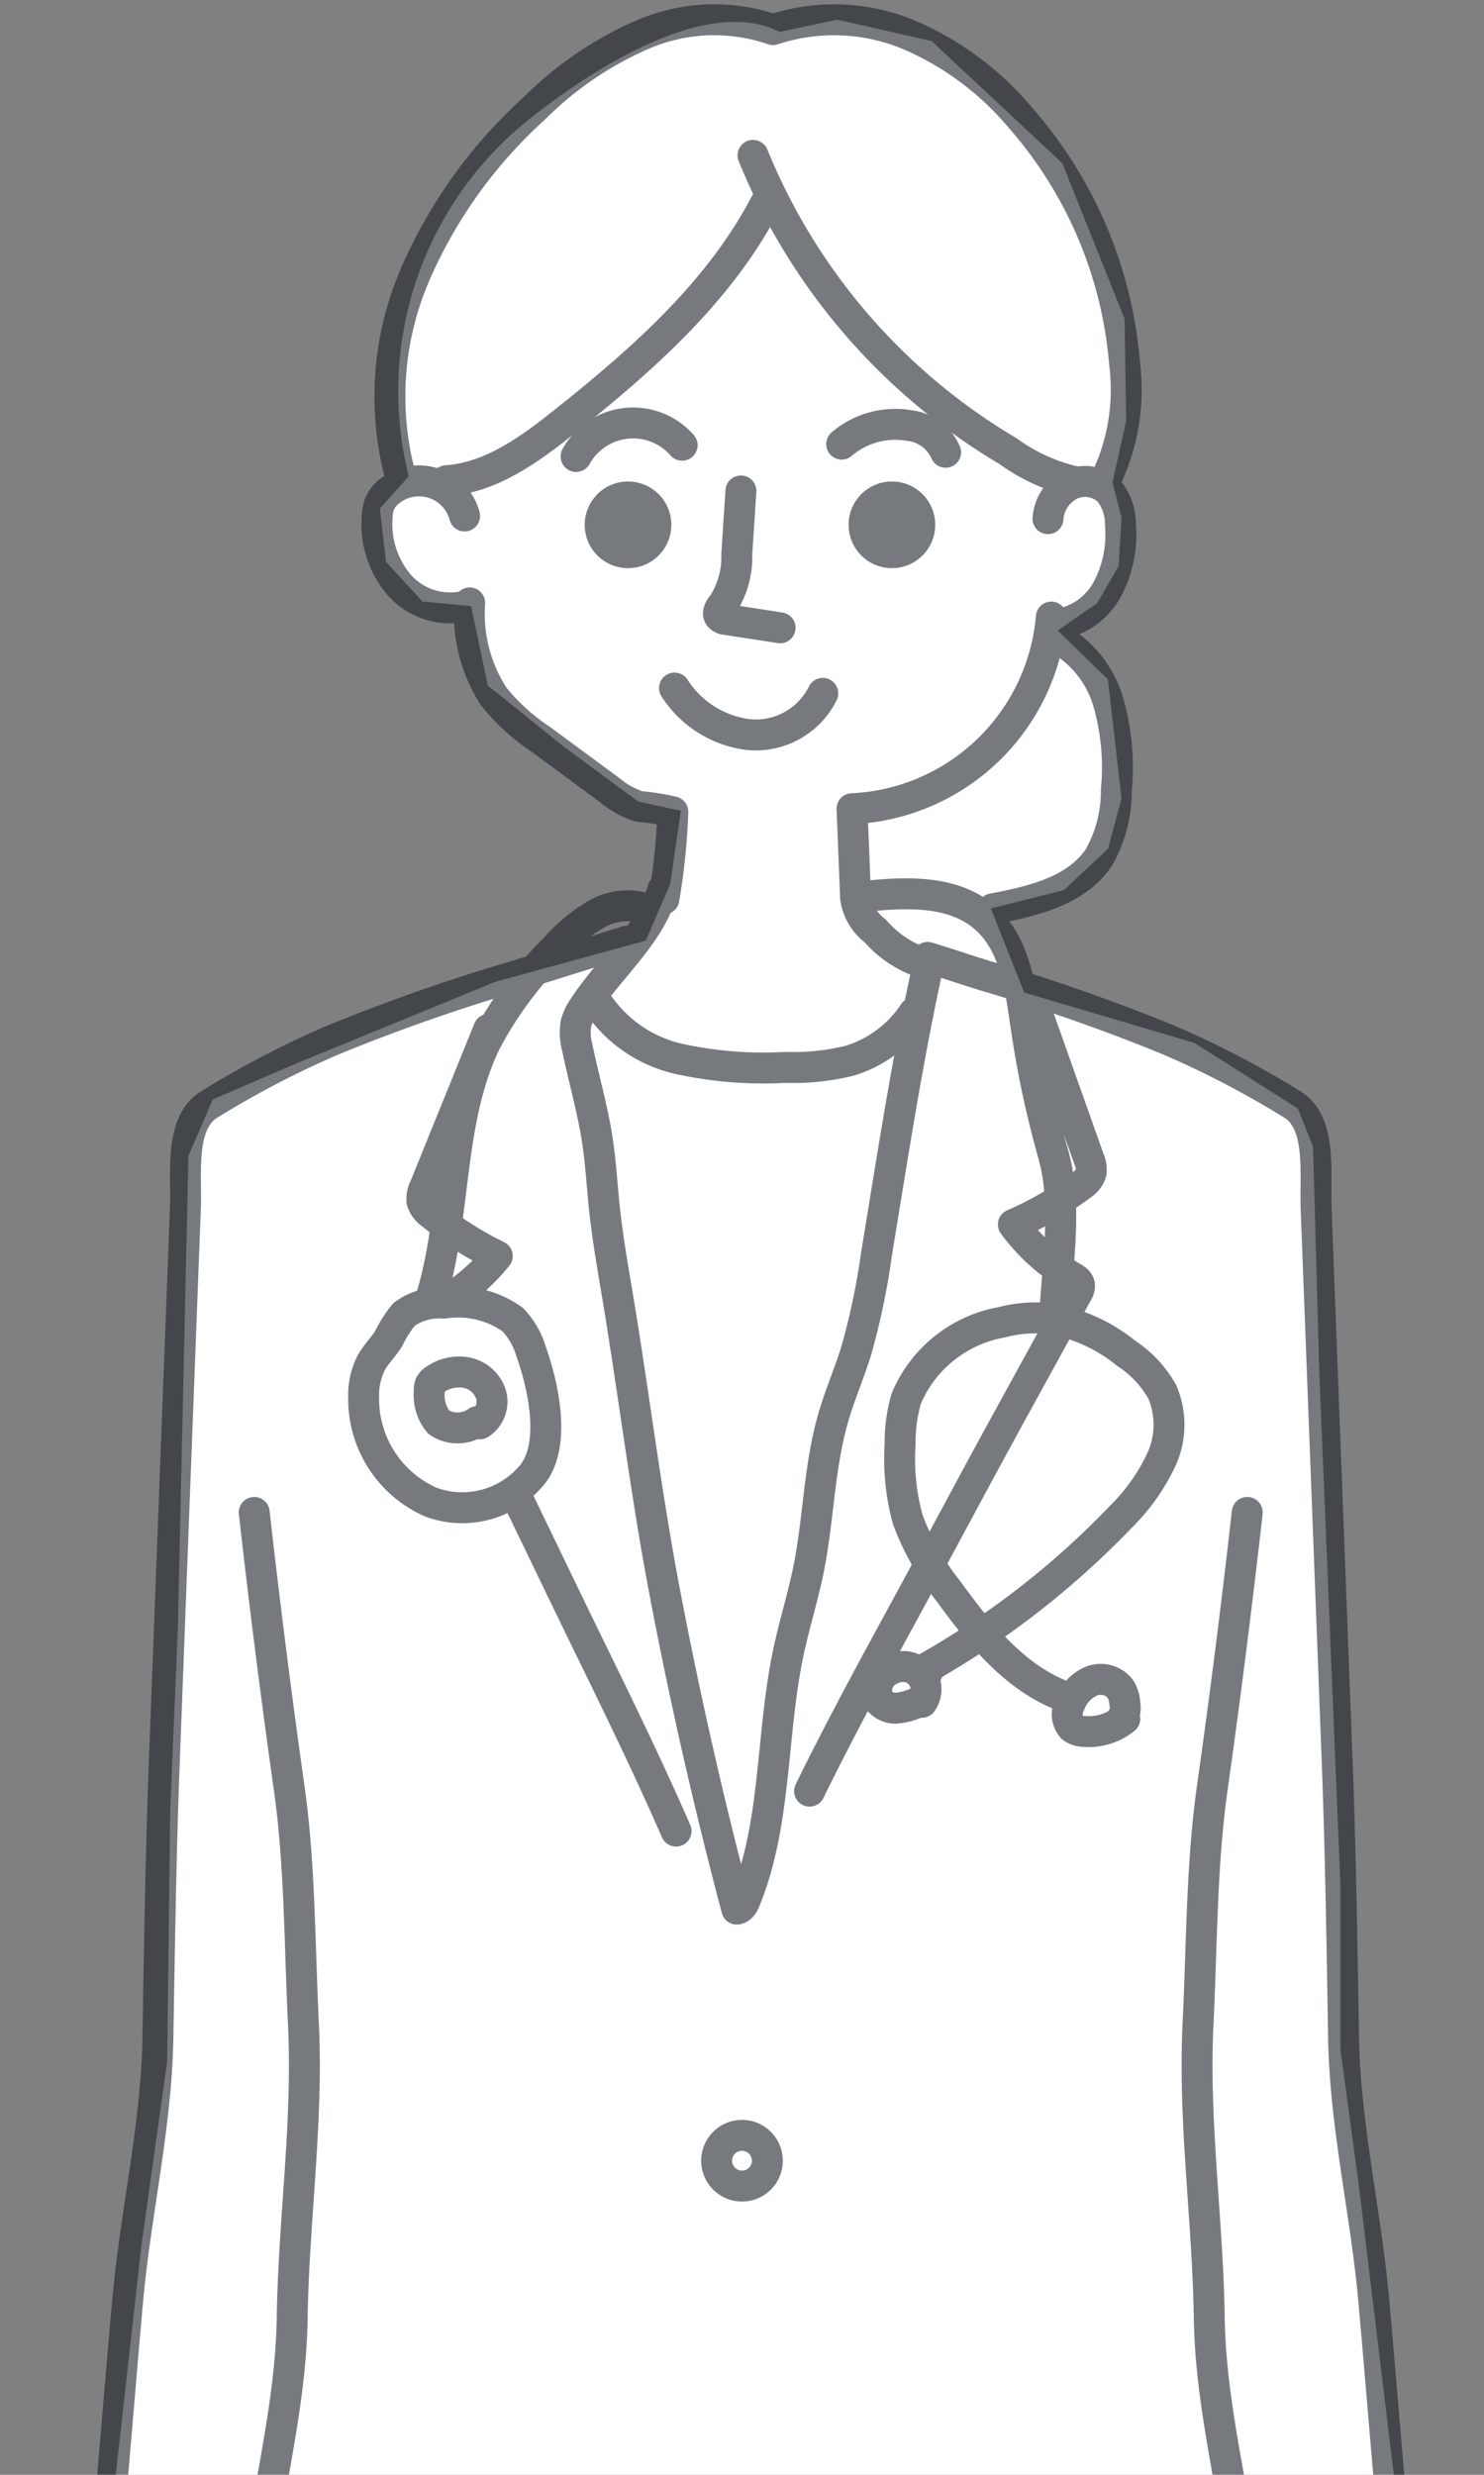 <svg xmlns="http://www.w3.org/2000/svg" width="72" height="120"><rect width="100%" height="100%" fill="#808080" stroke="none"/><defs><clipPath id="a"><path transform="translate(664 2248)" fill="#fff" d="M0 0h72v120H0z"/></clipPath></defs><g transform="translate(-664 -2248)" clip-path="url(#a)"><g data-name="Illust"><path fill="none" d="M668 2247.999h65v152h-65z"/><path d="M701.825 2249.546l2.801-.593 4.572 1.037 6.342 5.924 3.023 7.554.074 4.962-.664 2.962.442 1.7-.148 2.37-1.032 1.777-1.917 1.333 2.433 2.37.664 5.776-.664 2.444-2.138 2-3.539.888 1.617 4.076 8.259 2.444 5.019 3.183.737 1.851.3 10.886 1.027 24.883v8l.885 6.517 1.773 14.663.221 7.035-1.7.37 1.4 9.257.442 3.851-1.328 4.147-1.475 1.925-2.064-.073.515 4.146h-54.487l.885-4.146-1.991-.074-1.7-1.925-1.176-2.813-.074-3.406 1.106-5.777 1.032-5.183-2.506-.523 2.065-18.44 1.253-8.96.148-12.145.368-8.739.516-23.027 1.18-2.74 4.13-1.781 9.585-3.925 7.3-2 1.18-2.74.516-3.555-2.065-.444-3.613-2.665-3.687-2.962-.811-3.851-2.36-.223-1.769-1.925-.295-2.589 1.4-1.555a16.876 16.876 0 015.235-16.81s8.112-7.112 12.758-4.742" fill="#fff"/><g transform="translate(668.791 2248.953)" opacity=".6" stroke="#1a2229" stroke-linecap="round" stroke-linejoin="round" stroke-width="1.5"><path data-name="パス 3271" d="M17.749 24.067a2.287 2.287 0 00-3.656-1.189 1.551 1.551 0 00-.461.583 1.923 1.923 0 00-.123.636 4.553 4.553 0 001.057 3.3 3.3 3.3 0 003.216 1.044" fill="none"/><path data-name="パス 3272" d="M46.055 24.198a2 2 0 011.091-1.651 1.671 1.671 0 011.9.346 2.575 2.575 0 01.524 1.617 5.61 5.61 0 01-.654 3.139 3.347 3.347 0 01-2.613 1.707" fill="none"/><path data-name="パス 3273" d="M31.745 6.582A29.688 29.688 0 0044.11 20.919a9 9 0 003.178 1.468" fill="none"/><path data-name="パス 3274" d="M32.394 8.825c-2.227 4.319-5.979 7.632-9.781 10.656-1.7 1.356-3.577 2.732-5.75 2.876" fill="none"/><path data-name="パス 3275" d="M14.663 22.235a14.923 14.923 0 01.664-9.829 23.444 23.444 0 015.8-8.1 17.118 17.118 0 015.3-3.6 8.778 8.778 0 016.289-.223 9.445 9.445 0 016.671.284 14.552 14.552 0 015.319 3.974 20.633 20.633 0 015.067 11.953 10.041 10.041 0 01-1.07 5.914" fill="none"/><path data-name="パス 3276" d="M31.156 22.853l-.2 3.07a4.236 4.236 0 01-.656 2.407c-.139.176-.316.409-.191.6a.483.483 0 00.347.158l2.6.4" fill="none"/><path data-name="パス 3277" d="M27.935 32.41a4.979 4.979 0 003.594 2.258 3.635 3.635 0 003.6-2" fill="none"/><path data-name="パス 3278" d="M28.304 20.635a3.165 3.165 0 00-5.145.546" fill="none"/><path data-name="パス 3279" d="M36.046 20.582a4 4 0 013.255-.905 2.2 2.2 0 011.787 1.3" fill="none"/><circle data-name="楕円形 110" cx="1.353" cy="1.353" r="1.353" transform="translate(37.129 23.142)" fill="#1a2229"/><circle data-name="楕円形 111" cx="1.353" cy="1.353" r="1.353" transform="translate(24.326 23.142)" fill="#1a2229"/><path data-name="パス 3280" d="M17.997 28.282a7.366 7.366 0 001.184 4.562 10.144 10.144 0 002.273 2.059l3.36 2.474a4.127 4.127 0 001.412.777 10.861 10.861 0 011.627.257 31.506 31.506 0 01-.434 4.226" fill="none"/><path data-name="パス 3281" d="M46.216 28.967a10.172 10.172 0 01-9.669 9.295l.175 4.353a2.467 2.467 0 00.964 1.584 5.17 5.17 0 002.56 1.61c-1.027 4.677-1.739 9.361-2.518 14.085a34.124 34.124 0 01-.988 4.689c-.338 1.075-.788 2.112-1.1 3.194-.691 2.375-.708 4.893-1.193 7.319-.274 1.371-.7 2.708-.988 4.076-.844 3.982-.562 8.225-2.092 12-.08.2-.2.419-.41.446q-2.056-7.753-3.548-15.642c-.9-4.774-1.5-9.742-2.312-14.533-.214-1.269-.429-2.539-.564-3.818-.113-1.066-.17-2.137-.328-3.2-.229-1.544-.67-3.048-.987-4.577a2.762 2.762 0 01-.063-1.18 2.543 2.543 0 01.386-.8c1.268-1.928 3.206-3.488 3.834-5.708" fill="none"/><path data-name="パス 3282" d="M46.263 29.868a5.2 5.2 0 012.709 3.2 11.451 11.451 0 01.4 4.274 6.57 6.57 0 01-.826 3.246c-1.078 1.658-3.235 2.161-5.178 2.528" fill="none"/><path data-name="パス 3283" d="M24.065 47.481a6.488 6.488 0 004.109 2.917 19.258 19.258 0 005.147.406 11.387 11.387 0 003.086-.318 5.725 5.725 0 003.14-2.326" fill="none"/><path data-name="パス 3286" d="M39.701 81.605a3.025 3.025 0 01-.955.265 1.027 1.027 0 01-.885-.36 1.093 1.093 0 01.539-1.494 1.34 1.34 0 01.734-.158 1.1 1.1 0 01.8 1.732" fill="none"/><path data-name="パス 3287" d="M49.78 82.391a2.788 2.788 0 01-2.011.61.972.972 0 01-.539-.185 1 1 0 01-.121-1.128 1.936 1.936 0 011.06-1.128 1.208 1.208 0 011.416.407 1.572 1.572 0 01.2.72.9.9 0 01-.23.8" fill="none"/><path data-name="パス 3288" d="M46.943 81.343c-2.461-.879-4.2-3.048-5.735-5.164a12.458 12.458 0 01-1.958-3.458 11.021 11.021 0 01-.371-3.628 7.7 7.7 0 01.3-2.234 6.205 6.205 0 014.606-3.692 6.749 6.749 0 012.23-.2 7.972 7.972 0 013.833 1.7 5.347 5.347 0 011.758 1.883 4.061 4.061 0 01-.063 3.3 9.71 9.71 0 01-1.961 2.754 41.312 41.312 0 01-9.359 7.29c-.1.06-.22.159-.18.27s.244-.055.127-.074" fill="none"/><path data-name="パス 3289" d="M36.876 42.545c2.147-.243 4.586-.4 6.185 1.055 1.408 1.278 1.658 3.355 1.932 5.237a48.189 48.189 0 001.317 6.173c.719 2.54.169 5.425.062 8.063" fill="none"/><path data-name="パス 3290" d="M16.149 61.899c1.209-4.033.784-8.52 2.618-12.309a18.533 18.533 0 013.35-4.527 7.979 7.979 0 012.046-1.7 3 3 0 012.575-.189" fill="none"/><path data-name="パス 3291" d="M25.608 44.69l-5.388 1.682a90.888 90.888 0 00-8.878 3.113 45.43 45.43 0 00-5.983 3.118c-1.456.9-1.091 3.337-1.156 5.049l-1.02 26.774c-.172 4.508-.235 8.939-.313 13.45-.075 4.27-1.07 8.406-1.46 12.657q-.16 1.761-.308 3.524L0 126.979l7.3.617" fill="none"/><path data-name="パス 3292" d="M7.543 72.383q.755 6.705 1.7 13.387c.524 3.709.5 7.637.686 11.378.235 4.79-.472 9.512-.544 14.307-.08 5.306-1.856 10.4-1.931 15.706-.02 1.385-.748 2.747-1 4.109a13.653 13.653 0 00-.172 1.551l-.375 5.239c-.293 4.077-1.1 8.115-1.629 12.168a.239.239 0 000 .028" fill="none"/><path data-name="パス 3293" d="M45.278 47.459l2.765 7.79a1.221 1.221 0 01.1.678 1.181 1.181 0 01-.508.612 16.476 16.476 0 01-3.26 1.882 9.243 9.243 0 002.838 2.544c.156.09.332.2.368.374a.626.626 0 01-.114.415l-3.26 5.935c-1.724 3.14-3.359 6.225-5.072 9.371-1.592 2.923-3.184 5.848-4.648 8.837" fill="none"/><path data-name="パス 3294" d="M18.919 48.96l-3.106 7.66a1.218 1.218 0 00-.132.673 1.181 1.181 0 00.481.633 16.473 16.473 0 003.173 2.024 9.239 9.239 0 01-2.947 2.417c-.16.083-.34.182-.385.357a.63.63 0 00.1.419l3 6.073c1.585 3.212 3.082 6.367 4.654 9.585 1.461 2.991 2.923 5.983 4.254 9.034" fill="none"/><path data-name="パス 3295" d="M29.979 103.818a1.23 1.23 0 101.23-1.23 1.23 1.23 0 00-1.23 1.23z" fill="none"/><path data-name="パス 3296" d="M29.775 122.375a1.23 1.23 0 101.23-1.23 1.23 1.23 0 00-1.23 1.23z" fill="none"/><path data-name="パス 3297" d="M30.185 138.266a1.23 1.23 0 101.23-1.23 1.23 1.23 0 00-1.23 1.23z" fill="none"/><path data-name="パス 3298" d="M8.069 122.662l7.374.016a108.668 108.668 0 01-1.269 13.689 14.18 14.18 0 01-.983 3.784 5.224 5.224 0 01-2.672 2.742 7.85 7.85 0 01-3.477.27" fill="none"/><path data-name="パス 3299" d="M3.875 130.473l-.783 6.387a3.761 3.761 0 00.013 1.458 1.281 1.281 0 00.983.974c.619.079 1.136-.448 1.509-.948" fill="none"/><path data-name="パス 3300" d="M1.739 127.192c.155 2.826-.651 5.6-1.192 8.381s-.8 5.767.369 8.344c.577 1.269 1.691 2.485 3.085 2.467.338 0 .767-.212.7-.543" fill="none"/><path data-name="パス 3301" d="M40.22 45.47c1.8.561 1.03.338 2.826.9a90.951 90.951 0 018.879 3.112 45.459 45.459 0 015.983 3.118c1.456.9 1.091 3.337 1.156 5.049l1.02 26.773c.172 4.509.234 8.939.312 13.45.074 4.268 1.073 8.406 1.459 12.658.107 1.174.206 2.349.307 3.524l1.1 12.921-7.3.617" fill="none"/><path data-name="パス 3302" d="M55.722 72.383q-.755 6.705-1.7 13.387c-.524 3.709-.5 7.637-.686 11.378-.235 4.79.472 9.512.544 14.307.08 5.306 1.856 10.4 1.931 15.706.02 1.385.748 2.747 1 4.109a13.653 13.653 0 01.172 1.551l.375 5.239c.293 4.077 1.1 8.115 1.629 12.168a.237.237 0 010 .028" fill="none"/><path data-name="パス 3303" d="M55.197 122.662l-7.374.016a108.671 108.671 0 001.269 13.689 14.181 14.181 0 00.983 3.784 5.224 5.224 0 002.672 2.742 7.85 7.85 0 003.477.27" fill="none"/><path data-name="パス 3284" d="M16.105 71.88a5.468 5.468 0 01-3.253-5.095 3.454 3.454 0 01.361-1.645c.234-.427.593-.772.853-1.184a5.561 5.561 0 01.754-1.179 2.871 2.871 0 011.92-.542 4.544 4.544 0 013.348.8 3.781 3.781 0 01.877 1.509c.573 1.606 1.228 4.414.134 5.926a4.4 4.4 0 01-4.994 1.41z" fill="#fff"/><path data-name="パス 3285" d="M18.368 67.977a1.649 1.649 0 01-1.867.036 2.032 2.032 0 01-.463-1.507.72.72 0 01.041-.324.625.625 0 01.232-.239 2.032 2.032 0 011.559-.332 1.565 1.565 0 011.16 1.047 1.279 1.279 0 01-.533 1.427" fill="none"/><path data-name="パス 3304" d="M59.391 130.473l.783 6.387a3.76 3.76 0 01-.013 1.458 1.28 1.28 0 01-.983.974c-.619.079-1.135-.448-1.509-.948" fill="none"/><path data-name="パス 3305" d="M61.527 127.192c-.155 2.826.651 5.6 1.192 8.381s.8 5.767-.369 8.344c-.577 1.269-1.691 2.485-3.085 2.467-.338 0-.767-.212-.7-.543" fill="none"/></g></g></g></svg>